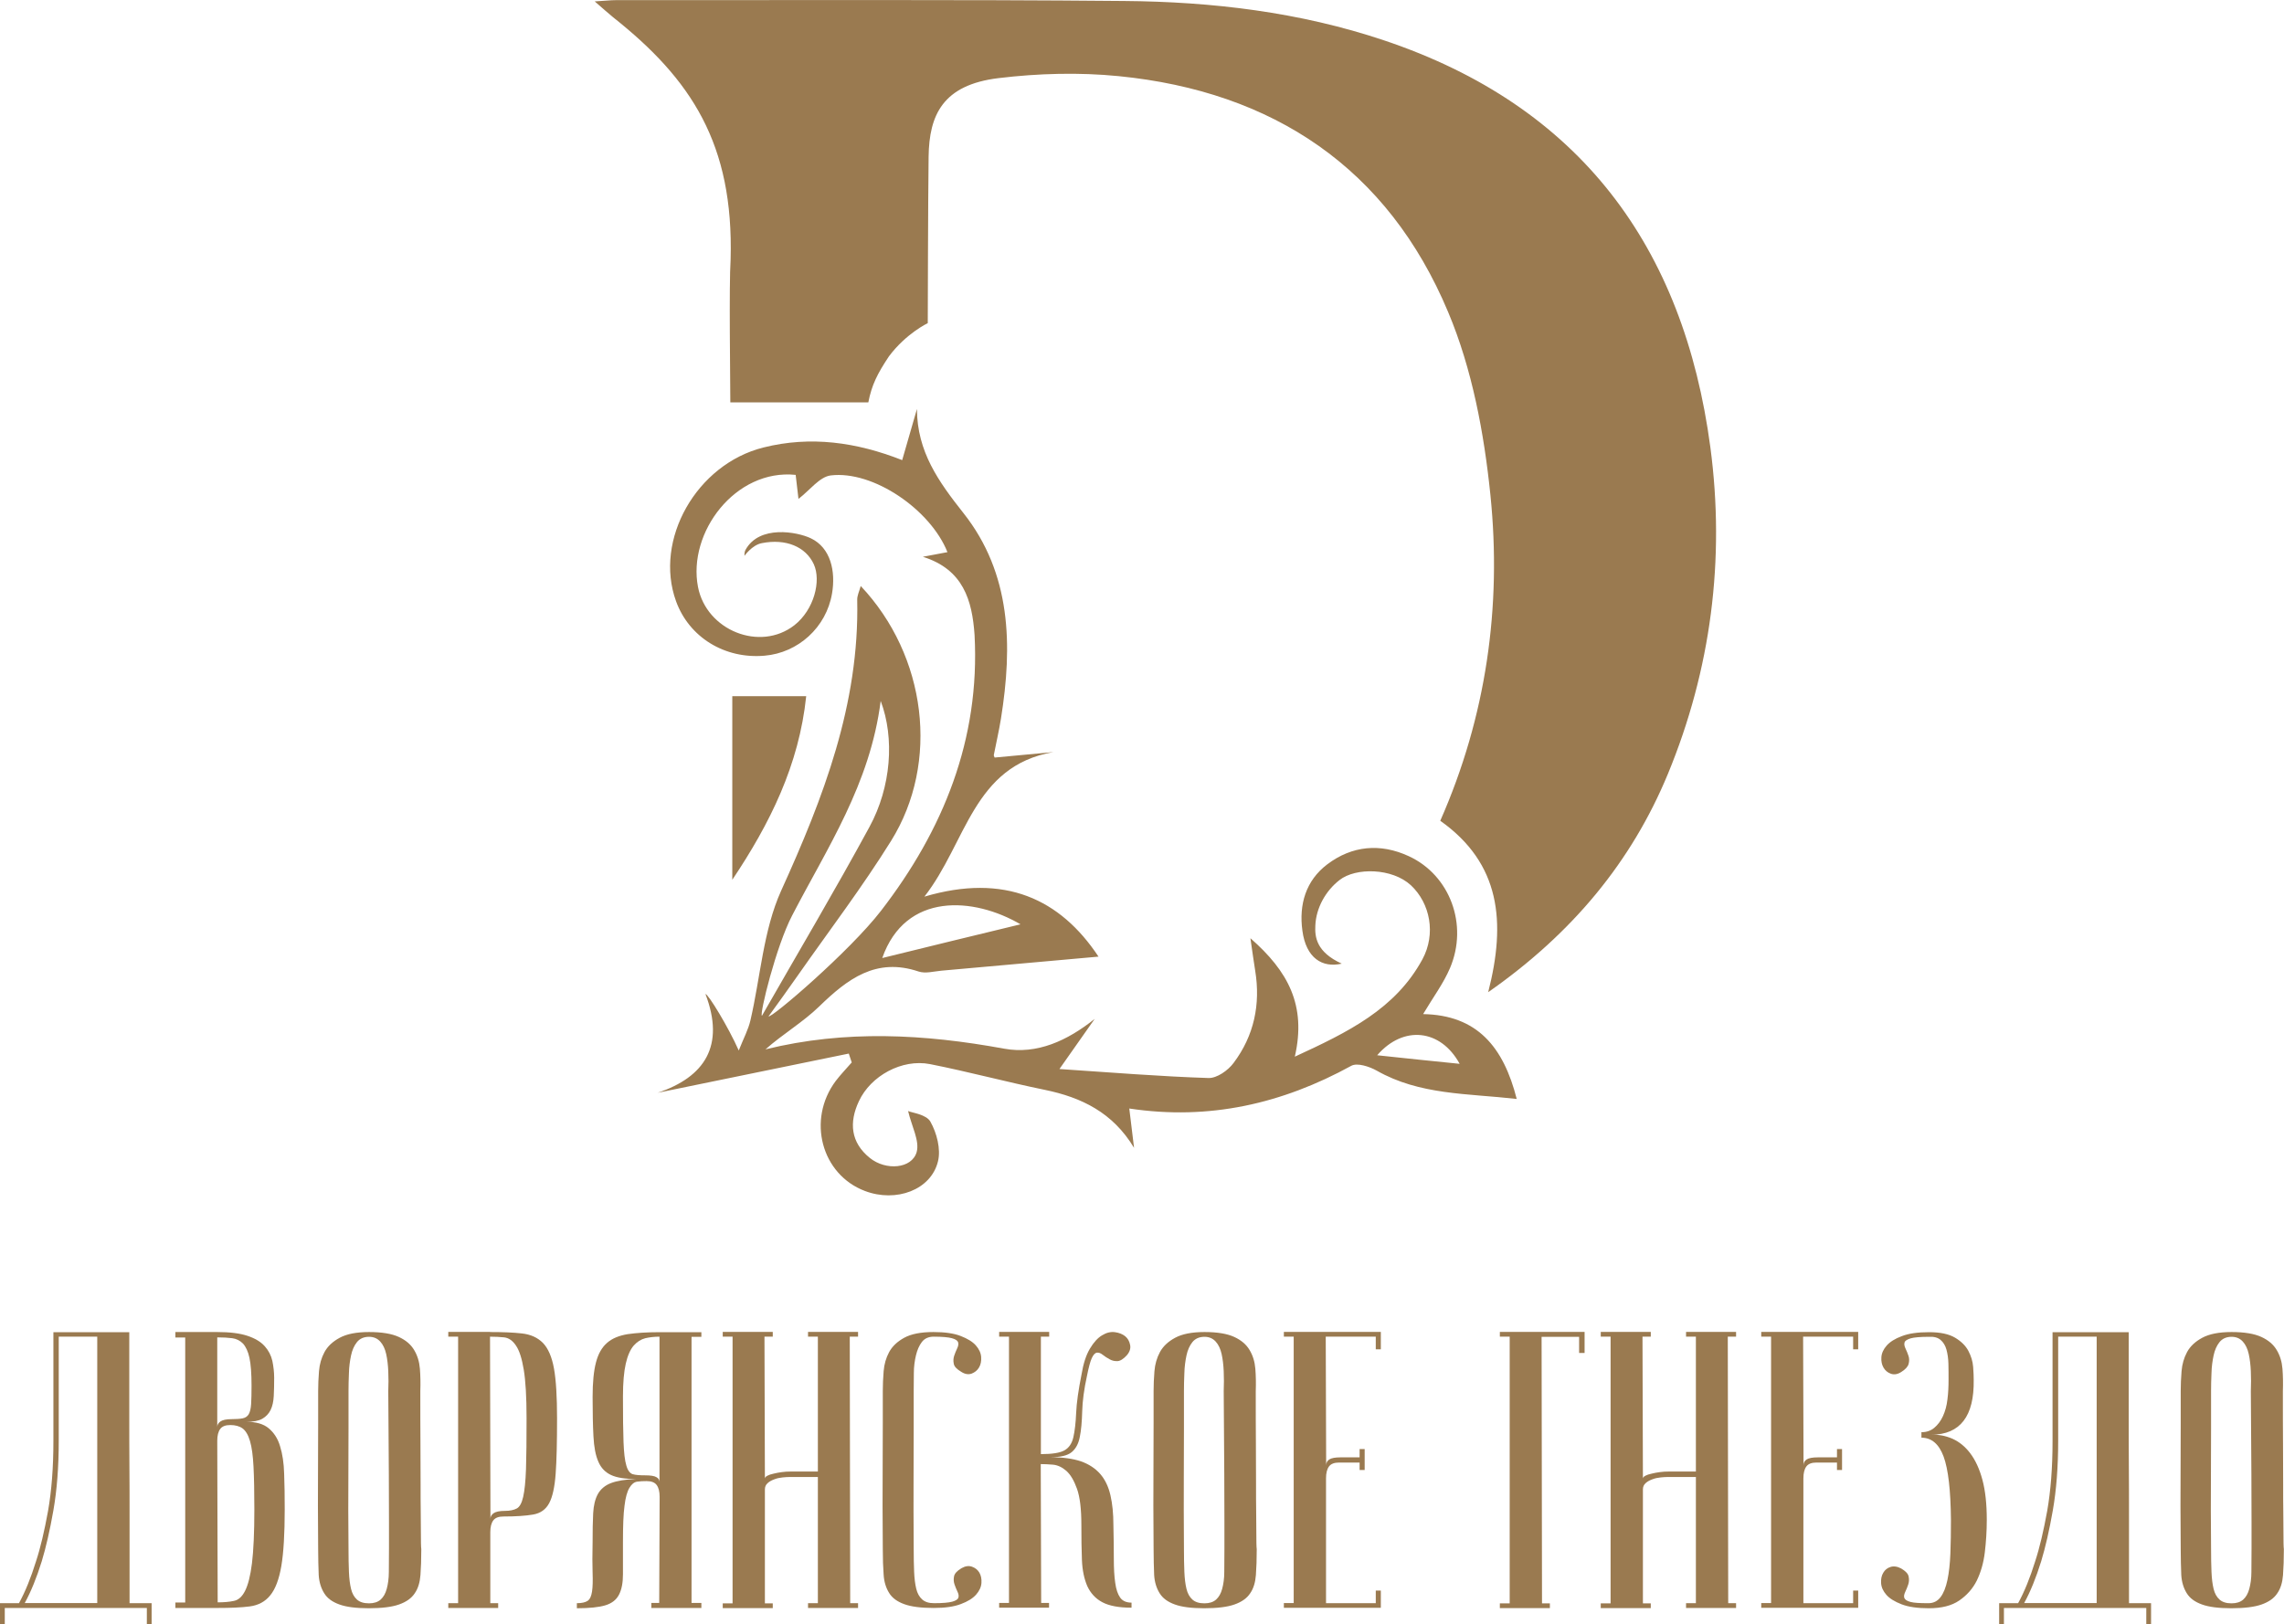 <?xml version="1.0" encoding="utf-8"?>
<!-- Generator: Adobe Illustrator 24.3.0, SVG Export Plug-In . SVG Version: 6.00 Build 0)  -->
<svg version="1.1" id="Слой_1" xmlns="http://www.w3.org/2000/svg" xmlns:xlink="http://www.w3.org/1999/xlink" x="0px" y="0px"
	 viewBox="0 0 162.53 115.62" style="enable-background:new 0 0 162.53 115.62;" xml:space="preserve">
<style type="text/css">
	.st0{fill:#9A7A50;}
</style>
<g>
	<g>
		<path class="st0" d="M105.9,70.62c1.28-4.99,0.88-9.16-3.41-12.2c3.27-7.42,4.38-15.22,3.57-23.17c-0.45-4.41-1.3-8.98-3.01-13.04
			C98.76,11.97,90.6,6.51,79.61,5.42c-2.82-0.28-5.73-0.2-8.55,0.14c-3.98,0.48-4.94,2.63-4.98,5.59
			c-0.04,2.96-0.06,11.85-0.06,11.85s-1.54,0.73-2.76,2.36c-0.82,1.23-1.23,2.04-1.47,3.28c-3.19,0-6.34,0-9.82,0
			c0-1.46-0.1-8.34,0.02-10.17c0.23-8.24-2.81-12.84-8.36-17.24c-0.35-0.28-0.67-0.58-1.31-1.13c0.75-0.04,1.12-0.09,1.5-0.09
			c12.05,0.01,24.11-0.05,36.16,0.06c6.28,0.05,12.51,0.79,18.5,2.8c13.94,4.67,21.33,14.68,23.23,28.97
			c1.06,7.98,0.04,15.82-3.02,23.24C116.11,61.32,111.9,66.43,105.9,70.62z"/>
		<path class="st0" d="M65.67,39.63c0.58-0.11,1.17-0.22,1.75-0.33c-1.2-3.02-5.28-5.83-8.31-5.46c-0.79,0.1-1.49,1.06-2.29,1.67
			c-0.06-0.5-0.13-1.12-0.2-1.71c-4.29-0.44-7.7,4.1-6.95,7.98c0.6,3.09,4.41,4.63,6.86,2.72c1.4-1.1,1.92-3.16,1.38-4.34
			c-0.57-1.24-1.98-1.84-3.7-1.5c-0.69,0.13-1.23,0.9-1.23,0.9s-0.03-0.23,0.07-0.42c0.98-1.79,3.67-1.29,4.64-0.83
			c1.44,0.68,1.78,2.38,1.52,3.92c-0.41,2.45-2.44,4.24-4.8,4.44c-2.84,0.25-5.37-1.31-6.3-3.87c-1.59-4.37,1.45-9.76,6.22-10.95
			c3.35-0.84,6.62-0.38,9.87,0.9c0.36-1.26,0.71-2.45,1.05-3.64c0.01,3.04,1.54,5.17,3.31,7.41c3.41,4.31,3.5,9.43,2.67,14.62
			c-0.14,0.87-0.34,1.73-0.51,2.6c-0.01,0.05,0.04,0.12,0.06,0.18c1.38-0.13,2.78-0.26,4.18-0.39c-5.73,0.99-6.18,6.45-9.18,10.29
			c5.72-1.69,9.67,0.17,12.39,4.27c-3.66,0.33-7.42,0.67-11.18,1c-0.54,0.05-1.14,0.22-1.62,0.06c-3.03-1.02-5.06,0.53-7.07,2.48
			c-1.15,1.12-2.57,1.95-3.83,3.06c5.69-1.4,11.31-1.09,16.98-0.05c2.33,0.43,4.5-0.56,6.45-2.12c-0.71,1.01-1.42,2.02-2.51,3.57
			c3.76,0.25,7.18,0.53,10.61,0.64c0.59,0.02,1.39-0.54,1.78-1.07c1.46-1.94,1.93-4.17,1.54-6.57c-0.1-0.63-0.19-1.26-0.34-2.31
			c2.67,2.34,4,4.76,3.16,8.43c3.8-1.75,7.16-3.39,9.08-6.93c0.98-1.81,0.55-3.99-0.82-5.27c-1.33-1.23-3.92-1.28-5.08-0.37
			c-0.98,0.76-1.67,1.98-1.72,3.24c-0.04,0.8,0.06,1.88,1.88,2.71c-1.39,0.32-2.54-0.4-2.8-2.34c-0.26-1.88,0.25-3.58,1.77-4.73
			c1.76-1.33,3.77-1.52,5.8-0.58c2.93,1.35,4.25,4.88,2.93,7.97c-0.47,1.1-1.21,2.09-1.91,3.27c3.85,0.07,5.72,2.34,6.66,6.04
			c-3.51-0.4-6.9-0.27-9.97-2.02c-0.52-0.29-1.38-0.57-1.8-0.34c-4.92,2.7-10.12,3.9-15.8,3.04c0.13,1.04,0.23,1.92,0.34,2.8
			c-1.51-2.51-3.73-3.59-6.36-4.13c-2.73-0.56-5.43-1.29-8.16-1.83c-1.99-0.39-4.22,0.83-5.06,2.64c-0.71,1.51-0.59,2.94,0.78,4.04
			c1.14,0.92,2.99,0.77,3.33-0.42c0.22-0.8-0.35-1.82-0.61-2.92c0.3,0.13,1.3,0.24,1.59,0.76c0.45,0.8,0.75,1.95,0.54,2.81
			c-0.49,2.05-2.99,2.96-5.2,2.12c-3.1-1.17-4.14-5.07-2.08-7.83c0.35-0.46,0.76-0.88,1.14-1.32c-0.07-0.21-0.14-0.42-0.21-0.63
			c-4.53,0.93-9.07,1.86-13.6,2.79c3.34-1.12,4.81-3.34,3.4-7.03c0.19-0.01,1.63,2.35,2.37,4.02c0.35-0.88,0.68-1.49,0.83-2.14
			c0.72-3.09,0.91-6.41,2.19-9.24c3.01-6.63,5.57-13.27,5.41-20.69c-0.01-0.31,0.15-0.62,0.25-0.99c4.68,4.96,5.64,12.55,2.16,18.14
			c-2.04,3.28-4.39,6.37-6.61,9.54c-0.69,0.99-1.4,1.97-2.11,2.95c0.18,0.17,5.78-4.63,8-7.51c4.43-5.74,7.06-12.2,6.66-19.64
			C69.18,42.73,68.55,40.53,65.67,39.63z M54.22,72.3c2.56-4.48,5.19-8.91,7.65-13.44c1.55-2.85,1.8-6.32,0.8-8.97
			c-0.75,5.93-3.81,10.46-6.3,15.27C55.23,67.34,54.03,72.22,54.22,72.3z M72.62,65.79c-3.31-1.94-8.18-2.32-9.84,2.4
			C66.1,67.37,69.27,66.6,72.62,65.79z M103.87,75.72c-1.35-2.47-4-2.77-5.87-0.61C100.04,75.33,101.89,75.52,103.87,75.72z"/>
		<path class="st0" d="M52.11,49.55c1.76,0,3.36,0,5.26,0c-0.51,4.9-2.58,9.07-5.26,13.07C52.11,58.33,52.11,54.04,52.11,49.55z"/>
	</g>
	<g>
		<path class="st0" d="M9.2,94.81c0,1.1,0,2.1,0,3s0,1.92,0,3.07s0,2.32,0.01,3.52c0.01,1.2,0.01,2.37,0.01,3.52s0,2.18,0,3.09
			s0,1.65,0,2.22c0,0.57,0,0.87,0,0.88h1.57v1.52h-0.34v-1.18H0.34v1.18H0v-1.52h1.35c0.45-0.82,0.85-1.81,1.21-2.97
			c0.32-0.97,0.6-2.17,0.86-3.6c0.25-1.43,0.38-3.08,0.38-4.95v-7.77H9.2z M4.18,95.14v7.41c0,1.87-0.13,3.52-0.38,4.95
			c-0.25,1.43-0.53,2.64-0.83,3.63c-0.36,1.16-0.76,2.15-1.21,2.97h5.16V95.14H4.18z"/>
		<path class="st0" d="M12.49,94.81h2.97c0.9,0,1.61,0.09,2.15,0.27s0.94,0.42,1.22,0.73c0.28,0.31,0.46,0.66,0.55,1.05
			c0.08,0.39,0.13,0.8,0.13,1.21c0,0.49-0.01,0.92-0.03,1.3c-0.02,0.38-0.09,0.71-0.22,0.98c-0.13,0.27-0.33,0.48-0.59,0.63
			c-0.26,0.15-0.64,0.22-1.12,0.22c0.67,0,1.2,0.15,1.57,0.46c0.37,0.31,0.65,0.73,0.81,1.28c0.17,0.54,0.27,1.2,0.29,1.96
			c0.03,0.77,0.04,1.61,0.04,2.53c0,1.74-0.08,3.08-0.24,4.03c-0.16,0.94-0.42,1.64-0.79,2.09c-0.36,0.45-0.85,0.71-1.46,0.79
			c-0.61,0.08-1.37,0.11-2.29,0.11h-3v-0.39h0.7V95.2h-0.7V94.81z M15.46,101.57c0-0.15,0.07-0.28,0.22-0.39
			c0.15-0.11,0.42-0.17,0.81-0.17c0.34,0,0.6-0.02,0.79-0.06c0.19-0.04,0.33-0.14,0.42-0.29c0.09-0.16,0.15-0.4,0.17-0.72
			c0.02-0.32,0.03-0.76,0.03-1.32c0-0.86-0.05-1.52-0.15-1.98c-0.1-0.46-0.26-0.79-0.46-1.01c-0.21-0.21-0.46-0.34-0.76-0.38
			c-0.3-0.04-0.66-0.06-1.07-0.06V101.57z M15.49,114.05c0.43,0,0.81-0.03,1.14-0.1c0.33-0.06,0.6-0.3,0.81-0.72
			c0.21-0.41,0.38-1.07,0.49-1.96c0.11-0.9,0.17-2.18,0.17-3.84c0-1.25-0.02-2.27-0.06-3.04c-0.04-0.78-0.12-1.38-0.25-1.82
			s-0.31-0.74-0.53-0.9c-0.22-0.16-0.52-0.24-0.87-0.24c-0.34,0-0.58,0.09-0.72,0.28c-0.14,0.19-0.21,0.47-0.21,0.84L15.49,114.05z"
			/>
		<path class="st0" d="M22.64,110.24c-0.02-2.24-0.02-4.09-0.01-5.53c0.01-1.44,0.01-2.58,0.01-3.42v-2.27
			c0-0.45,0.02-0.92,0.06-1.42c0.04-0.5,0.17-0.95,0.39-1.36c0.22-0.41,0.58-0.75,1.08-1.02c0.5-0.27,1.19-0.41,2.09-0.41
			c0.92,0,1.62,0.12,2.12,0.35c0.5,0.23,0.86,0.54,1.09,0.93c0.23,0.38,0.37,0.83,0.41,1.33c0.04,0.5,0.05,1.04,0.03,1.6
			c0,1.42,0,2.67,0.01,3.75c0.01,1.08,0.01,2.01,0.01,2.81c0,0.8,0,1.46,0.01,2.01c0.01,0.54,0.01,0.98,0.01,1.32
			c0,0.8,0.01,1.25,0.03,1.35c0,0.71-0.02,1.33-0.06,1.85c-0.04,0.52-0.17,0.96-0.41,1.3c-0.23,0.35-0.6,0.61-1.11,0.79
			c-0.5,0.18-1.23,0.27-2.16,0.27c-0.9,0-1.6-0.09-2.09-0.27c-0.5-0.18-0.86-0.44-1.08-0.8c-0.22-0.35-0.36-0.79-0.39-1.3
			C22.66,111.56,22.64,110.95,22.64,110.24z M24.8,110.24c0,0.62,0.01,1.16,0.03,1.64c0.02,0.48,0.07,0.88,0.15,1.21
			c0.08,0.33,0.22,0.58,0.42,0.76s0.48,0.27,0.86,0.27c0.35,0,0.63-0.09,0.83-0.27c0.2-0.18,0.34-0.43,0.43-0.76
			c0.09-0.33,0.15-0.73,0.15-1.21s0.01-1.02,0.01-1.64v-1.91c0-0.79,0-1.91-0.01-3.38c-0.01-1.47-0.02-3.45-0.04-5.93
			c0.02-0.49,0.02-0.96,0-1.42c-0.02-0.46-0.07-0.87-0.15-1.23s-0.22-0.66-0.42-0.88c-0.2-0.22-0.46-0.34-0.8-0.34
			c-0.37,0-0.66,0.13-0.86,0.38s-0.34,0.57-0.42,0.95s-0.14,0.8-0.15,1.26c-0.02,0.46-0.03,0.88-0.03,1.28v2.69
			c0,0.92,0,2.08-0.01,3.49C24.78,106.61,24.78,108.29,24.8,110.24z"/>
		<path class="st0" d="M34.87,94.81c0.9,0,1.66,0.03,2.27,0.1c0.62,0.07,1.11,0.29,1.49,0.67c0.37,0.38,0.64,0.99,0.79,1.82
			c0.15,0.83,0.22,2.02,0.22,3.55c0,1.7-0.03,3.02-0.1,3.96c-0.07,0.94-0.22,1.63-0.46,2.08c-0.24,0.45-0.62,0.72-1.14,0.81
			c-0.51,0.09-1.22,0.14-2.12,0.14c-0.34,0-0.58,0.09-0.72,0.28c-0.14,0.19-0.21,0.47-0.21,0.84v5.05h0.56v0.34H31.9v-0.34h0.7
			V95.14h-0.7v-0.34H34.87z M34.87,95.14l0.03,12.96c0-0.15,0.07-0.28,0.22-0.39c0.15-0.11,0.42-0.17,0.81-0.17
			c0.35,0,0.64-0.06,0.84-0.17c0.21-0.11,0.36-0.39,0.46-0.83c0.1-0.44,0.17-1.1,0.2-1.98c0.03-0.88,0.04-2.09,0.04-3.62
			c0-1.52-0.07-2.67-0.2-3.45c-0.13-0.79-0.31-1.36-0.55-1.71c-0.23-0.35-0.51-0.55-0.84-0.59C35.57,95.16,35.23,95.14,34.87,95.14z
			"/>
		<path class="st0" d="M49.91,94.81v0.34h-0.7v18.94h0.7v0.36h-3.56v-0.36h0.56l0.03-7.55c0-0.37-0.07-0.65-0.21-0.84
			s-0.38-0.28-0.72-0.28c-0.24,0-0.47,0.01-0.67,0.04c-0.21,0.03-0.39,0.17-0.55,0.44c-0.16,0.26-0.28,0.69-0.35,1.28
			c-0.08,0.59-0.11,1.44-0.11,2.57c0,0.94,0,1.7,0,2.3c0,0.6-0.09,1.08-0.28,1.45s-0.51,0.62-0.97,0.76
			c-0.46,0.14-1.14,0.21-2.03,0.21v-0.36c0.35,0,0.61-0.06,0.77-0.17c0.16-0.11,0.26-0.33,0.31-0.66c0.05-0.33,0.06-0.77,0.04-1.33
			c-0.02-0.56-0.02-1.29,0-2.19c0-0.8,0.01-1.49,0.04-2.05c0.03-0.56,0.14-1.02,0.34-1.38c0.2-0.35,0.51-0.61,0.93-0.77
			c0.42-0.16,1.01-0.26,1.78-0.29c-0.77,0-1.36-0.09-1.77-0.28c-0.41-0.19-0.72-0.5-0.91-0.95c-0.2-0.45-0.31-1.05-0.35-1.8
			s-0.06-1.68-0.06-2.81c0-1.03,0.08-1.85,0.24-2.46c0.16-0.61,0.42-1.07,0.79-1.39c0.36-0.32,0.86-0.52,1.47-0.62
			c0.62-0.09,1.37-0.14,2.27-0.14H49.91z M46.94,95.14c-0.37,0-0.72,0.04-1.02,0.11c-0.31,0.08-0.58,0.25-0.83,0.53
			c-0.24,0.28-0.43,0.71-0.56,1.28c-0.13,0.57-0.2,1.35-0.2,2.34c0,1.4,0.01,2.48,0.04,3.24c0.03,0.76,0.09,1.31,0.2,1.67
			c0.1,0.36,0.26,0.56,0.46,0.62c0.21,0.06,0.5,0.08,0.87,0.08c0.39,0,0.66,0.04,0.81,0.13c0.15,0.08,0.22,0.2,0.22,0.35V95.14z"/>
		<path class="st0" d="M58.19,105.13h-2.05c-0.11,0-0.27,0.01-0.46,0.03c-0.2,0.02-0.39,0.06-0.57,0.13
			c-0.19,0.07-0.35,0.15-0.48,0.27c-0.13,0.11-0.2,0.26-0.2,0.45v8.11h0.56v0.34h-3.56v-0.34h0.7V95.14h-0.7v-0.34h3.56v0.34H54.4
			l0.03,10.1c0-0.07,0.06-0.14,0.17-0.2s0.26-0.11,0.45-0.15c0.19-0.05,0.38-0.08,0.59-0.11c0.21-0.03,0.41-0.04,0.62-0.04h1.94
			v-9.6h-0.7v-0.34h3.56v0.34h-0.59l0.03,18.97h0.56v0.34h-3.56v-0.34h0.7V105.13z"/>
		<path class="st0" d="M66.47,114.11c0.62,0,1.05-0.04,1.3-0.11c0.25-0.07,0.4-0.17,0.43-0.29c0.04-0.12,0.01-0.27-0.07-0.43
			c-0.08-0.17-0.15-0.34-0.21-0.52s-0.07-0.36-0.03-0.56c0.04-0.2,0.21-0.39,0.53-0.58c0.26-0.15,0.51-0.19,0.74-0.11
			c0.23,0.08,0.41,0.22,0.53,0.42c0.12,0.21,0.17,0.45,0.15,0.74c-0.02,0.29-0.15,0.57-0.38,0.83c-0.23,0.26-0.59,0.49-1.08,0.67
			c-0.49,0.19-1.13,0.28-1.94,0.28c-0.9,0-1.6-0.09-2.09-0.27c-0.5-0.18-0.86-0.44-1.08-0.8c-0.22-0.35-0.36-0.79-0.39-1.3
			c-0.04-0.51-0.06-1.13-0.06-1.84c-0.02-2.24-0.02-4.09-0.01-5.53c0.01-1.44,0.01-2.58,0.01-3.42v-2.27c0-0.45,0.02-0.92,0.06-1.42
			c0.04-0.5,0.17-0.95,0.39-1.36c0.22-0.41,0.58-0.75,1.07-1.02c0.49-0.27,1.18-0.41,2.08-0.41c0.8,0,1.45,0.09,1.94,0.28
			c0.49,0.19,0.85,0.41,1.08,0.67c0.23,0.26,0.36,0.54,0.38,0.83c0.02,0.29-0.03,0.54-0.15,0.74c-0.12,0.21-0.3,0.35-0.53,0.44
			c-0.23,0.08-0.48,0.04-0.74-0.13c-0.32-0.19-0.5-0.38-0.53-0.58c-0.04-0.2-0.03-0.38,0.03-0.56c0.06-0.18,0.13-0.35,0.21-0.52
			s0.11-0.31,0.07-0.44c-0.04-0.12-0.18-0.22-0.44-0.29c-0.25-0.07-0.69-0.11-1.3-0.11c-0.37,0-0.65,0.13-0.84,0.38
			s-0.33,0.57-0.42,0.95s-0.15,0.8-0.15,1.26c-0.01,0.46-0.01,0.88-0.01,1.28v2.69c0,0.92,0,2.08-0.01,3.49
			c-0.01,1.41,0,3.09,0.01,5.04c0,0.62,0.01,1.16,0.03,1.64c0.02,0.48,0.07,0.88,0.15,1.21c0.08,0.33,0.22,0.58,0.42,0.76
			S66.09,114.11,66.47,114.11z"/>
		<path class="st0" d="M76.96,97.84c0.13-0.79,0.33-1.4,0.6-1.85c0.27-0.45,0.56-0.77,0.87-0.95c0.31-0.19,0.61-0.26,0.91-0.22
			c0.3,0.04,0.54,0.14,0.73,0.29c0.19,0.16,0.3,0.36,0.35,0.62c0.05,0.25-0.03,0.5-0.24,0.74c-0.24,0.26-0.46,0.4-0.66,0.41
			c-0.2,0.01-0.38-0.03-0.56-0.13s-0.34-0.2-0.49-0.32s-0.29-0.17-0.42-0.15c-0.13,0.02-0.25,0.15-0.36,0.39
			c-0.11,0.24-0.22,0.66-0.34,1.26c-0.21,0.95-0.32,1.8-0.34,2.52s-0.07,1.34-0.17,1.82c-0.09,0.49-0.29,0.85-0.58,1.09
			c-0.29,0.24-0.79,0.36-1.5,0.36c0.86,0,1.58,0.1,2.15,0.29c0.57,0.2,1.03,0.5,1.38,0.9c0.35,0.4,0.59,0.91,0.73,1.52
			s0.21,1.31,0.21,2.12c0.02,0.9,0.03,1.69,0.03,2.38c0,0.69,0.03,1.27,0.1,1.73c0.06,0.46,0.18,0.81,0.35,1.05
			c0.17,0.24,0.44,0.36,0.81,0.36v0.36c-0.9,0-1.59-0.13-2.08-0.39c-0.49-0.26-0.84-0.65-1.07-1.15c-0.22-0.51-0.35-1.12-0.38-1.85
			c-0.03-0.73-0.04-1.56-0.04-2.5c0-1.12-0.1-1.98-0.31-2.57c-0.21-0.59-0.46-1.01-0.76-1.28c-0.3-0.26-0.62-0.41-0.95-0.44
			c-0.34-0.03-0.63-0.04-0.87-0.04l0.03,9.88h0.56v0.34H71.1v-0.34h0.7V95.14h-0.7v-0.34h3.56v0.34h-0.59v8.36
			c0.8,0,1.37-0.09,1.68-0.27c0.32-0.18,0.53-0.49,0.63-0.93c0.1-0.44,0.17-1.02,0.2-1.74C76.61,99.85,76.74,98.94,76.96,97.84z"/>
		<path class="st0" d="M82.09,110.24c-0.02-2.24-0.02-4.09-0.01-5.53c0.01-1.44,0.01-2.58,0.01-3.42v-2.27
			c0-0.45,0.02-0.92,0.06-1.42c0.04-0.5,0.17-0.95,0.39-1.36c0.22-0.41,0.58-0.75,1.08-1.02c0.5-0.27,1.19-0.41,2.09-0.41
			c0.92,0,1.62,0.12,2.12,0.35c0.5,0.23,0.86,0.54,1.09,0.93c0.23,0.38,0.37,0.83,0.41,1.33c0.04,0.5,0.05,1.04,0.03,1.6
			c0,1.42,0,2.67,0.01,3.75c0.01,1.08,0.01,2.01,0.01,2.81c0,0.8,0,1.46,0.01,2.01c0.01,0.54,0.01,0.98,0.01,1.32
			c0,0.8,0.01,1.25,0.03,1.35c0,0.71-0.02,1.33-0.06,1.85c-0.04,0.52-0.17,0.96-0.41,1.3c-0.23,0.35-0.6,0.61-1.11,0.79
			c-0.5,0.18-1.23,0.27-2.16,0.27c-0.9,0-1.6-0.09-2.09-0.27c-0.5-0.18-0.86-0.44-1.08-0.8c-0.22-0.35-0.36-0.79-0.39-1.3
			C82.11,111.56,82.09,110.95,82.09,110.24z M84.25,110.24c0,0.62,0.01,1.16,0.03,1.64c0.02,0.48,0.07,0.88,0.15,1.21
			c0.08,0.33,0.22,0.58,0.42,0.76s0.48,0.27,0.86,0.27c0.35,0,0.63-0.09,0.83-0.27c0.2-0.18,0.34-0.43,0.43-0.76
			c0.09-0.33,0.15-0.73,0.15-1.21s0.01-1.02,0.01-1.64v-1.91c0-0.79,0-1.91-0.01-3.38c-0.01-1.47-0.02-3.45-0.04-5.93
			c0.02-0.49,0.02-0.96,0-1.42c-0.02-0.46-0.07-0.87-0.15-1.23s-0.22-0.66-0.42-0.88c-0.2-0.22-0.46-0.34-0.8-0.34
			c-0.37,0-0.66,0.13-0.86,0.38s-0.34,0.57-0.42,0.95s-0.14,0.8-0.15,1.26c-0.02,0.46-0.03,0.88-0.03,1.28v2.69
			c0,0.92,0,2.08-0.01,3.49C84.23,106.61,84.24,108.29,84.25,110.24z"/>
		<path class="st0" d="M98.26,94.81v1.23h-0.36v-0.9h-3.56l0.03,9.17c0-0.19,0.07-0.33,0.22-0.43c0.15-0.1,0.42-0.15,0.81-0.15h1.35
			v-0.59h0.36v1.49h-0.36v-0.53h-1.46c-0.34,0-0.58,0.09-0.72,0.28c-0.14,0.19-0.21,0.47-0.21,0.84v8.89h3.54v-0.9h0.36v1.23h-6.9
			v-0.34h0.7V95.14h-0.7v-0.34H98.26z"/>
		<path class="st0" d="M112.76,94.81v1.49h-0.39v-1.15h-2.67l0.03,18.97h0.56v0.34h-3.56v-0.34h0.7V95.14h-0.7v-0.34H112.76z"/>
		<path class="st0" d="M120.67,105.13h-2.05c-0.11,0-0.27,0.01-0.46,0.03c-0.2,0.02-0.39,0.06-0.57,0.13
			c-0.19,0.07-0.35,0.15-0.48,0.27c-0.13,0.11-0.2,0.26-0.2,0.45v8.11h0.56v0.34h-3.56v-0.34h0.7V95.14h-0.7v-0.34h3.56v0.34h-0.59
			l0.03,10.1c0-0.07,0.06-0.14,0.17-0.2s0.26-0.11,0.45-0.15c0.19-0.05,0.38-0.08,0.59-0.11c0.21-0.03,0.41-0.04,0.62-0.04h1.94
			v-9.6h-0.7v-0.34h3.56v0.34h-0.59l0.03,18.97h0.56v0.34h-3.56v-0.34h0.7V105.13z"/>
		<path class="st0" d="M132.23,94.81v1.23h-0.36v-0.9h-3.56l0.03,9.17c0-0.19,0.07-0.33,0.22-0.43c0.15-0.1,0.42-0.15,0.81-0.15
			h1.35v-0.59h0.36v1.49h-0.36v-0.53h-1.46c-0.34,0-0.58,0.09-0.72,0.28c-0.14,0.19-0.21,0.47-0.21,0.84v8.89h3.54v-0.9h0.36v1.23
			h-6.9v-0.34h0.7V95.14h-0.7v-0.34H132.23z"/>
		<path class="st0" d="M137.23,114.11c0.35,0,0.64-0.14,0.86-0.43s0.38-0.7,0.49-1.22c0.11-0.52,0.18-1.15,0.21-1.88
			s0.04-1.53,0.04-2.41c-0.02-2.09-0.19-3.59-0.52-4.49c-0.33-0.9-0.86-1.35-1.58-1.35v-0.39c0.35,0,0.66-0.1,0.91-0.31
			c0.25-0.21,0.46-0.48,0.62-0.83c0.16-0.35,0.27-0.74,0.32-1.19c0.06-0.45,0.08-0.92,0.08-1.4c0-0.39,0-0.78-0.01-1.15
			c-0.01-0.37-0.06-0.71-0.14-1c-0.08-0.29-0.22-0.52-0.42-0.69c-0.2-0.17-0.47-0.24-0.83-0.22c-0.62,0-1.05,0.04-1.3,0.11
			c-0.25,0.08-0.4,0.17-0.43,0.29c-0.04,0.12-0.01,0.27,0.07,0.44c0.08,0.17,0.15,0.34,0.21,0.52c0.06,0.18,0.06,0.36,0.01,0.56
			c-0.05,0.2-0.22,0.39-0.52,0.58c-0.26,0.17-0.51,0.21-0.74,0.13c-0.23-0.08-0.41-0.23-0.53-0.44c-0.12-0.21-0.17-0.45-0.15-0.74
			c0.02-0.29,0.15-0.57,0.38-0.83c0.23-0.26,0.59-0.49,1.08-0.67c0.49-0.19,1.13-0.28,1.94-0.28c0.79,0,1.4,0.13,1.84,0.39
			c0.44,0.26,0.76,0.58,0.95,0.94s0.31,0.74,0.34,1.14c0.03,0.39,0.04,0.7,0.04,0.93c0.04,2.58-0.96,3.88-3,3.9
			c0.52-0.02,1.02,0.08,1.5,0.29c0.48,0.22,0.9,0.56,1.26,1.04s0.65,1.1,0.86,1.88c0.21,0.78,0.31,1.73,0.31,2.85
			c0,0.79-0.05,1.56-0.14,2.31c-0.09,0.76-0.29,1.43-0.57,2.01c-0.29,0.58-0.71,1.05-1.25,1.42s-1.26,0.55-2.16,0.55
			c-0.8,0-1.45-0.09-1.94-0.28c-0.49-0.19-0.85-0.41-1.08-0.67c-0.23-0.26-0.36-0.54-0.38-0.83c-0.02-0.29,0.03-0.54,0.15-0.74
			c0.12-0.21,0.29-0.35,0.52-0.42c0.22-0.07,0.48-0.04,0.76,0.11c0.32,0.19,0.5,0.38,0.53,0.58c0.04,0.2,0.03,0.38-0.03,0.56
			s-0.13,0.35-0.21,0.52c-0.08,0.17-0.11,0.31-0.07,0.43c0.04,0.12,0.18,0.22,0.44,0.29S136.61,114.11,137.23,114.11z"/>
		<path class="st0" d="M151.48,94.81c0,1.1,0,2.1,0,3s0,1.92,0,3.07s0,2.32,0.01,3.52c0.01,1.2,0.01,2.37,0.01,3.52s0,2.18,0,3.09
			s0,1.65,0,2.22c0,0.57,0,0.87,0,0.88h1.57v1.52h-0.34v-1.18h-10.13v1.18h-0.34v-1.52h1.35c0.45-0.82,0.85-1.81,1.21-2.97
			c0.32-0.97,0.6-2.17,0.86-3.6c0.25-1.43,0.38-3.08,0.38-4.95v-7.77H151.48z M146.46,95.14v7.41c0,1.87-0.13,3.52-0.38,4.95
			c-0.25,1.43-0.53,2.64-0.83,3.63c-0.36,1.16-0.76,2.15-1.21,2.97h5.16V95.14H146.46z"/>
		<path class="st0" d="M155.18,110.24c-0.02-2.24-0.02-4.09-0.01-5.53c0.01-1.44,0.01-2.58,0.01-3.42v-2.27
			c0-0.45,0.02-0.92,0.06-1.42c0.04-0.5,0.17-0.95,0.39-1.36c0.22-0.41,0.58-0.75,1.08-1.02c0.5-0.27,1.19-0.41,2.09-0.41
			c0.92,0,1.62,0.12,2.12,0.35c0.5,0.23,0.86,0.54,1.09,0.93c0.23,0.38,0.37,0.83,0.41,1.33c0.04,0.5,0.05,1.04,0.03,1.6
			c0,1.42,0,2.67,0.01,3.75c0.01,1.08,0.01,2.01,0.01,2.81c0,0.8,0,1.46,0.01,2.01c0.01,0.54,0.01,0.98,0.01,1.32
			c0,0.8,0.01,1.25,0.03,1.35c0,0.71-0.02,1.33-0.06,1.85c-0.04,0.52-0.17,0.96-0.41,1.3c-0.23,0.35-0.6,0.61-1.11,0.79
			c-0.5,0.18-1.23,0.27-2.16,0.27c-0.9,0-1.6-0.09-2.09-0.27c-0.5-0.18-0.86-0.44-1.08-0.8c-0.22-0.35-0.36-0.79-0.39-1.3
			C155.2,111.56,155.18,110.95,155.18,110.24z M157.34,110.24c0,0.62,0.01,1.16,0.03,1.64c0.02,0.48,0.07,0.88,0.15,1.21
			c0.08,0.33,0.22,0.58,0.42,0.76s0.48,0.27,0.86,0.27c0.35,0,0.63-0.09,0.83-0.27c0.2-0.18,0.34-0.43,0.43-0.76
			c0.09-0.33,0.15-0.73,0.15-1.21s0.01-1.02,0.01-1.64v-1.91c0-0.79,0-1.91-0.01-3.38c-0.01-1.47-0.02-3.45-0.04-5.93
			c0.02-0.49,0.02-0.96,0-1.42c-0.02-0.46-0.07-0.87-0.15-1.23s-0.22-0.66-0.42-0.88c-0.2-0.22-0.46-0.34-0.8-0.34
			c-0.37,0-0.66,0.13-0.86,0.38s-0.34,0.57-0.42,0.95s-0.14,0.8-0.15,1.26c-0.02,0.46-0.03,0.88-0.03,1.28v2.69
			c0,0.92,0,2.08-0.01,3.49C157.32,106.61,157.32,108.29,157.34,110.24z"/>
	</g>
</g>
</svg>
